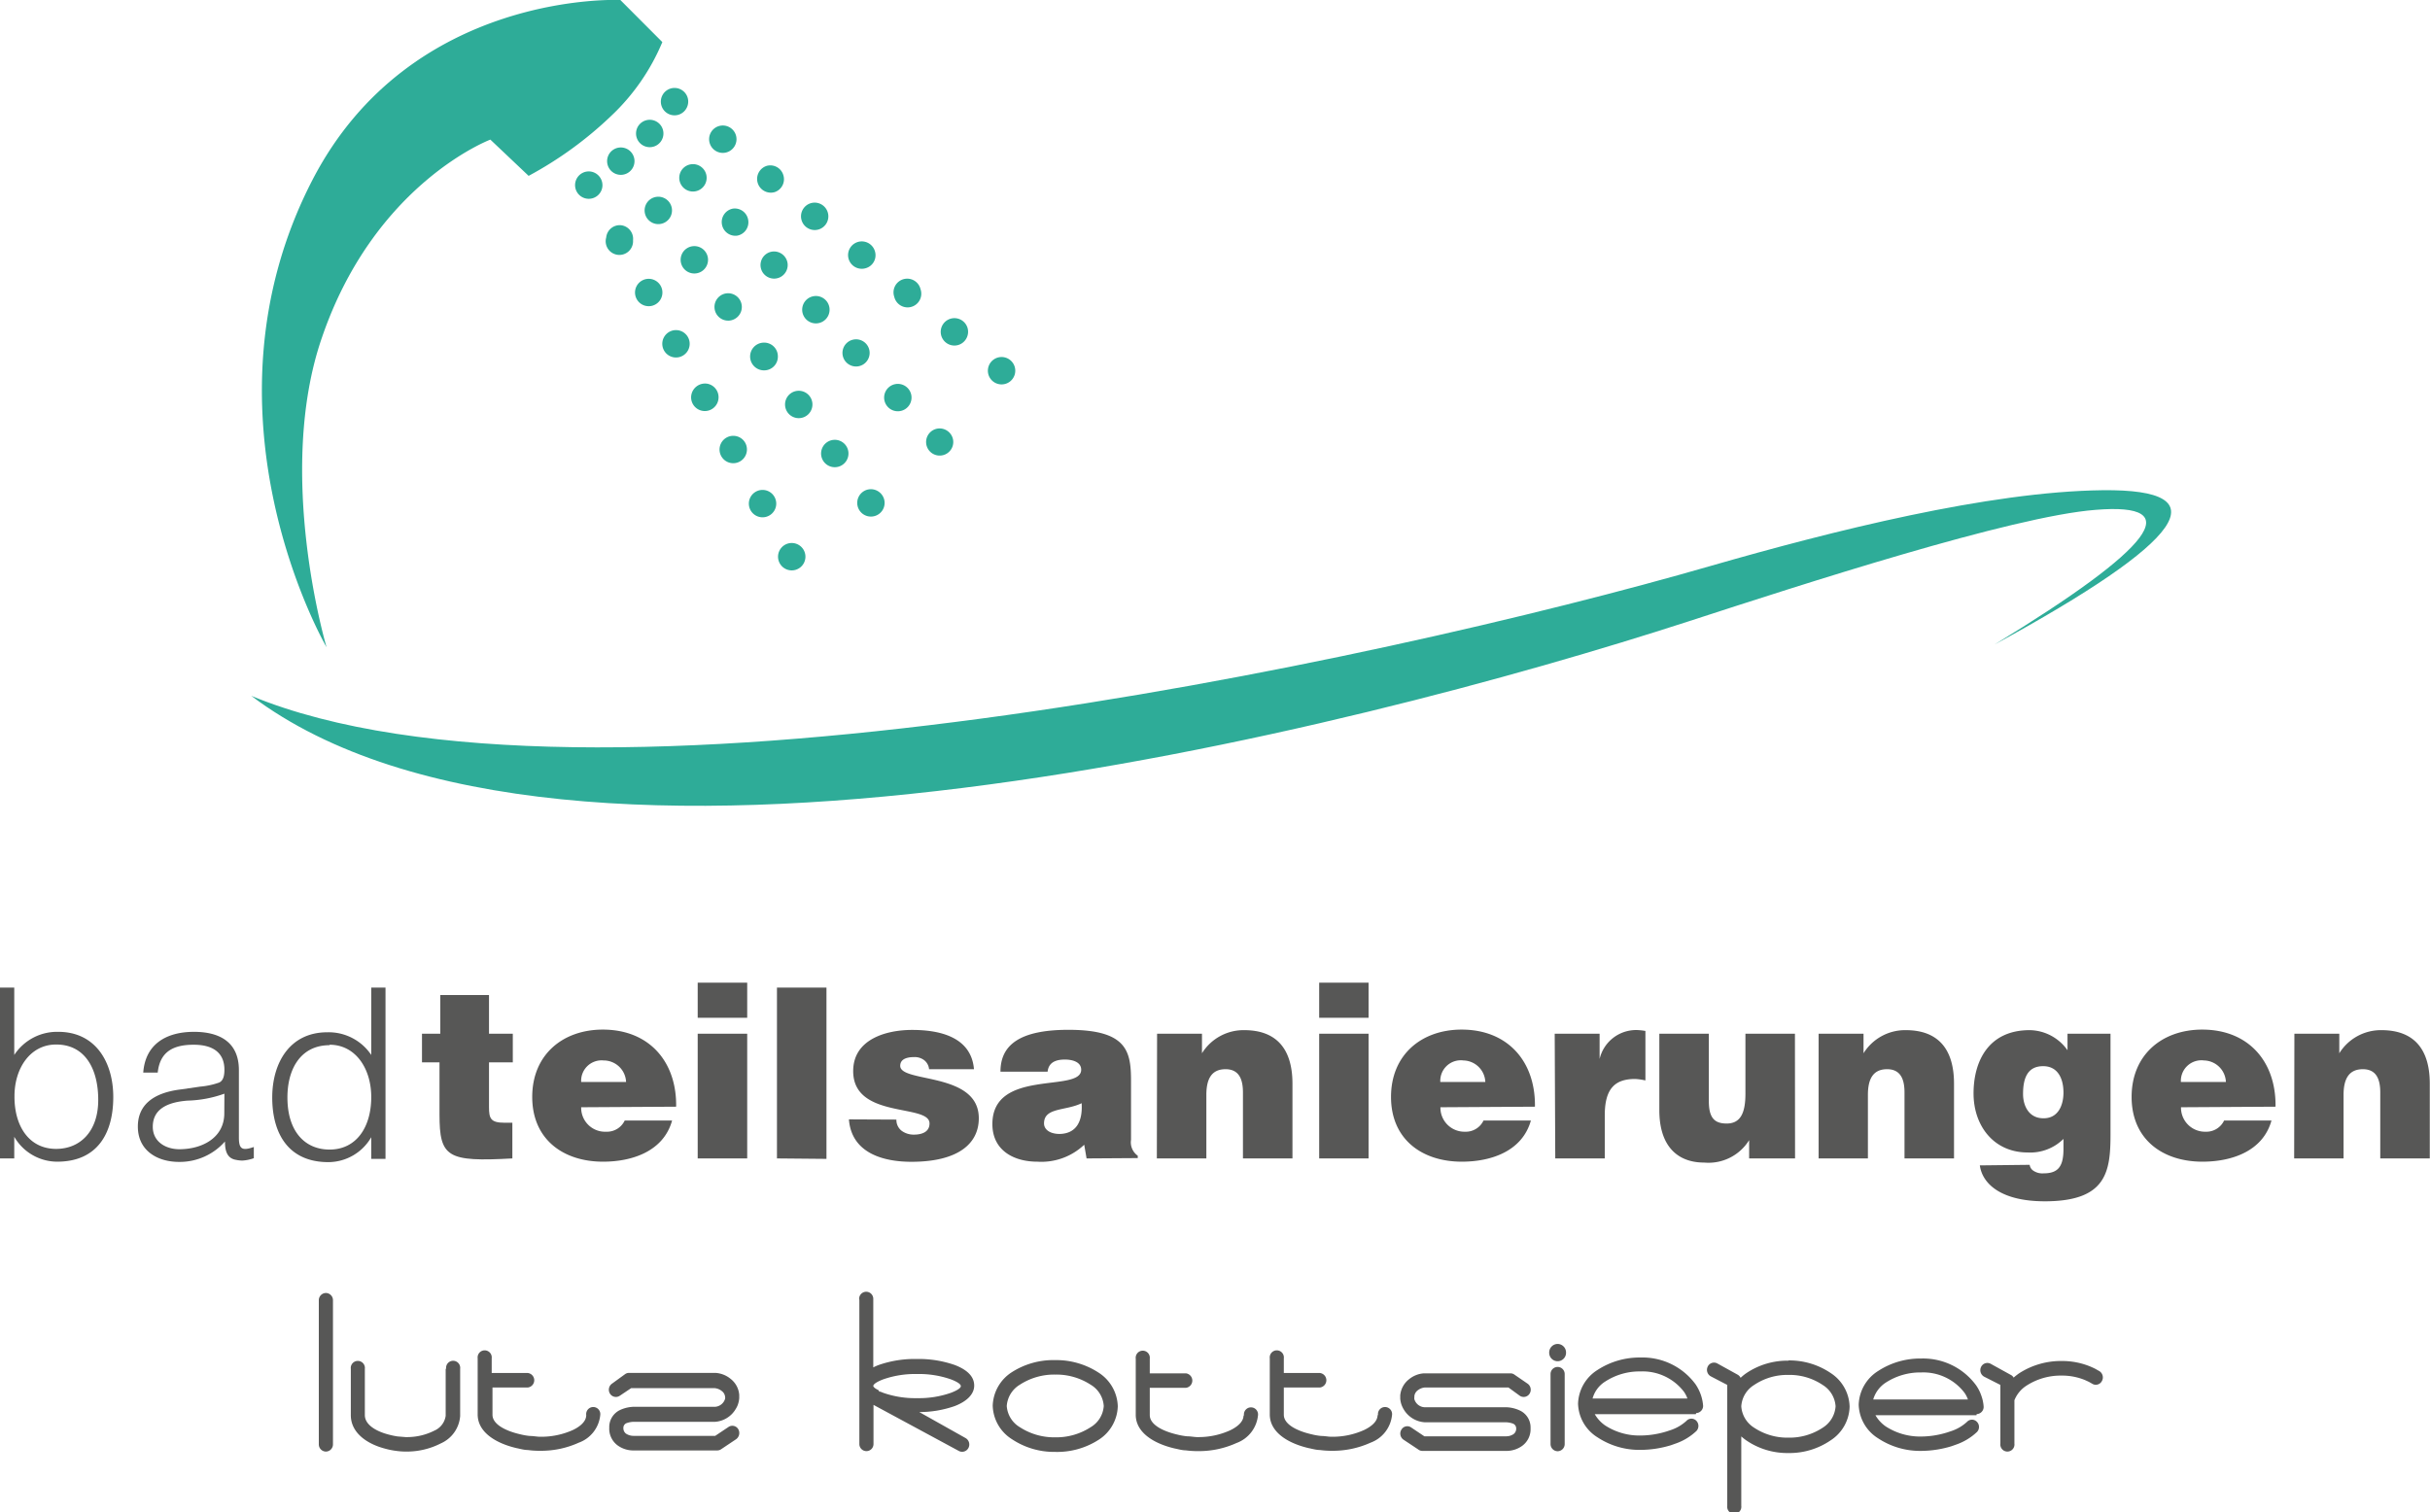 <svg id="Ebene_1" data-name="Ebene 1" xmlns="http://www.w3.org/2000/svg" viewBox="0 0 216.46 134.73"><defs><style>.cls-1{fill:#575756;}.cls-2{fill:#2eac98;}</style></defs><path class="cls-1" d="M1.27,103.22H0V88H1.27v6a4.56,4.56,0,0,1,3.92-2.06c3.35,0,4.9,2.74,4.9,5.81,0,3.24-1.42,5.76-5,5.76a4.43,4.43,0,0,1-3.82-2.22h0ZM5,102.37c2.14,0,3.73-1.55,3.75-4.3s-1.12-5-3.75-5c-2.31,0-3.71,2.12-3.71,4.6C1.27,100.33,2.58,102.37,5,102.37Z"/><path class="cls-1" d="M17.85,96.82a6.72,6.72,0,0,0,1.67-.36c.43-.19.47-.77.47-1.15,0-1.29-.76-2.22-2.74-2.22-1.75,0-3,.57-3.2,2.48H12.76c.19-2.59,2.12-3.63,4.52-3.63,2.22,0,4,.87,4,3.41v6c0,1,.25,1.23,1.33.85v1a3.6,3.6,0,0,1-1,.21,2.62,2.62,0,0,1-.57-.06c-.85-.13-1-.87-1-1.64a5.37,5.37,0,0,1-4.09,1.82c-1.93,0-3.67-1-3.67-3.15,0-1.85,1.27-3,3.84-3.31Zm2.14.63a10.46,10.46,0,0,1-3.29.62c-1.93.15-3.09.84-3.09,2.33,0,1.34,1.16,2,2.37,2,2,0,4-1,4-3.2Z"/><path class="cls-1" d="M33.07,88h1.27v15.26H33.07v-1.93h0a4.43,4.43,0,0,1-3.82,2.22c-3.54,0-5-2.52-5-5.76,0-3.07,1.55-5.81,4.9-5.81A4.57,4.57,0,0,1,33.07,94Zm-3.71,5.13c-2.63,0-3.86,2.22-3.75,5s1.61,4.3,3.75,4.3c2.39,0,3.71-2,3.71-4.68C33.07,95.21,31.67,93.09,29.36,93.09Z"/><path class="cls-1" d="M45.64,103.22c-5.79.32-6.49-.09-6.49-3.92V94.66H37.59V92.11h1.63V88.66h4.34v3.45h2.12v2.55H43.56v4c0,1,.15,1.38,1.38,1.38h.7Z"/><path class="cls-1" d="M51.77,98.66A2.13,2.13,0,0,0,54,100.84a1.75,1.75,0,0,0,1.65-1h4.22c-.76,2.75-3.56,3.67-6.15,3.67-3.56,0-6.31-2-6.31-5.77s2.73-6,6.29-6c4.11,0,6.59,2.84,6.53,6.87Zm4-2.25a2,2,0,0,0-2-1.92,1.82,1.82,0,0,0-2,1.92Z"/><path class="cls-1" d="M62.15,87.56h4.41v3.13H62.15Zm0,15.66V92.11h4.41v11.11Z"/><path class="cls-1" d="M69.21,103.22V88h4.41v15.26Z"/><path class="cls-1" d="M79.85,99.76a1.22,1.22,0,0,0,.47,1,1.81,1.81,0,0,0,1.08.34c.68,0,1.4-.21,1.4-1,0-1.78-6.8-.36-6.8-4.66,0-2.84,2.94-3.67,5.25-3.67s5.26.55,5.51,3.5h-4a1.15,1.15,0,0,0-.43-.8,1.39,1.39,0,0,0-.89-.28c-.76,0-1.25.23-1.25.78,0,1.55,7,.51,7,4.67,0,2.31-1.91,3.88-6,3.88-2.54,0-5.34-.79-5.57-3.78Z"/><path class="cls-1" d="M96.79,103.22,96.58,102a5.54,5.54,0,0,1-4.18,1.51c-2.09,0-4-1-4-3.35,0-5,7.91-2.76,7.91-4.84,0-.8-1-.91-1.44-.91-.62,0-1.45.13-1.55,1.08H89.12c0-2.35,1.67-3.73,6.06-3.73,5.26,0,5.57,1.95,5.57,4.6v5.2a1.46,1.46,0,0,0,.6,1.42v.21Zm-.44-4.92c-1.44.7-3.35.36-3.35,1.8,0,.55.53.94,1.4.94C95.94,101,96.45,99.83,96.35,98.3Z"/><path class="cls-1" d="M103.07,92.11h4v1.74a4.36,4.36,0,0,1,3.76-2.06c2.92,0,4.3,1.72,4.3,4.77v6.66h-4.41V97.35c0-1.11-.3-2.08-1.55-2.08s-1.71.87-1.71,2.29v5.66h-4.41Z"/><path class="cls-1" d="M117.51,87.56h4.4v3.13h-4.4Zm0,15.66V92.11h4.4v11.11Z"/><path class="cls-1" d="M128.31,98.66a2.14,2.14,0,0,0,2.19,2.18,1.75,1.75,0,0,0,1.65-1h4.22c-.77,2.75-3.56,3.67-6.15,3.67-3.56,0-6.31-2-6.31-5.77s2.73-6,6.29-6c4.11,0,6.59,2.84,6.53,6.87Zm4-2.25a2,2,0,0,0-1.95-1.92,1.83,1.83,0,0,0-2.06,1.92Z"/><path class="cls-1" d="M138.49,92.11h4v2.25h0A3.34,3.34,0,0,1,146,91.79a5.54,5.54,0,0,1,.57.07v4.41a5.54,5.54,0,0,0-.91-.13c-1.8,0-2.71.85-2.71,3.24v3.84h-4.41Z"/><path class="cls-1" d="M159.9,103.22h-4.09v-1.63a4.26,4.26,0,0,1-4,2c-2.41,0-4-1.49-4-4.67V92.11h4.41v6c0,1.53.53,2,1.59,2,1.27,0,1.67-1,1.67-2.67V92.11h4.41Z"/><path class="cls-1" d="M162,92.11h4v1.74a4.36,4.36,0,0,1,3.76-2.06c2.92,0,4.3,1.72,4.3,4.77v6.66h-4.41V97.35c0-1.11-.3-2.08-1.55-2.08s-1.71.87-1.71,2.29v5.66H162Z"/><path class="cls-1" d="M180.8,103.79a.74.74,0,0,0,.28.49,1.42,1.42,0,0,0,.95.27c1.27,0,1.78-.57,1.78-2.16v-.91a4.2,4.2,0,0,1-3.18,1.21c-3.07,0-4.83-2.42-4.83-5.26s1.31-5.64,5-5.64a4.19,4.19,0,0,1,3.37,1.79V92.11H188v9c0,3.32-.38,5.93-5.85,5.93-3.92,0-5.57-1.57-5.79-3.2Zm-.59-6.32c0,1.11.55,2.14,1.74,2.17,1.35.06,1.86-1.11,1.86-2.29S183.35,95,182,95,180.21,96,180.21,97.47Z"/><path class="cls-1" d="M194.28,98.66a2.14,2.14,0,0,0,2.19,2.18,1.75,1.75,0,0,0,1.65-1h4.22c-.76,2.75-3.56,3.67-6.15,3.67-3.56,0-6.31-2-6.31-5.77s2.73-6,6.29-6c4.11,0,6.59,2.84,6.53,6.87Zm4-2.25a2,2,0,0,0-1.95-1.92,1.83,1.83,0,0,0-2.06,1.92Z"/><path class="cls-1" d="M204.38,92.11h4v1.74a4.36,4.36,0,0,1,3.75-2.06c2.93,0,4.31,1.72,4.31,4.77v6.66h-4.41V97.35c0-1.11-.3-2.08-1.55-2.08s-1.72.87-1.72,2.29v5.66h-4.4Z"/><path class="cls-1" d="M136.09,123.3a.66.66,0,0,1,.15.9.62.62,0,0,1-.87.16l-1-.73h-7.45a1.21,1.21,0,0,0-.64.26.76.76,0,0,0-.29.5v.1a.58.58,0,0,0,0,.19,1.08,1.08,0,0,0,.08.19,1,1,0,0,0,.81.52H134a3.06,3.06,0,0,1,1.34.27,1.66,1.66,0,0,1,1,1.54.62.62,0,0,1,0,.09,1.83,1.83,0,0,1-.76,1.55,2.38,2.38,0,0,1-1.33.44H126.7a.59.59,0,0,1-.37-.13l-1.31-.87a.66.66,0,0,1-.18-.9.6.6,0,0,1,.86-.19l1.18.79h7.31a1.18,1.18,0,0,0,.64-.2.6.6,0,0,0,.23-.5c0-.05,0,0,0,0a.46.46,0,0,0-.26-.42,2,2,0,0,0-.8-.13h-7.09a2.35,2.35,0,0,1-1.87-1.15,2.31,2.31,0,0,1-.21-.45,2.19,2.19,0,0,1-.1-.51v-.29a2.05,2.05,0,0,1,.78-1.43,2.33,2.33,0,0,1,1.33-.53h7.72a.59.59,0,0,1,.35.12Zm-80.87,1.06a.62.62,0,0,1-.87-.16.66.66,0,0,1,.15-.9l1.17-.85a.6.6,0,0,1,.36-.12h7.71a2.35,2.35,0,0,1,1.34.53,2,2,0,0,1,.77,1.43v.29a2.19,2.19,0,0,1-.1.51,1.85,1.85,0,0,1-.21.45,2.32,2.32,0,0,1-1.86,1.15H56.59a2,2,0,0,0-.81.13.45.45,0,0,0-.25.42v0a.6.6,0,0,0,.23.5,1.22,1.22,0,0,0,.65.2h7.3l1.18-.79a.61.61,0,0,1,.87.19.68.68,0,0,1-.19.9l-1.3.87a.65.65,0,0,1-.38.13H56.36a2.38,2.38,0,0,1-1.33-.44,1.85,1.85,0,0,1-.76-1.55.31.31,0,0,0,0-.09,1.68,1.68,0,0,1,1-1.54,3.1,3.1,0,0,1,1.35-.27h7.09a1,1,0,0,0,.8-.52,1.08,1.08,0,0,0,.08-.19.58.58,0,0,0,0-.19.12.12,0,0,1,0,0v0a.73.73,0,0,0-.29-.5,1.18,1.18,0,0,0-.63-.26H56.22Zm-3,1.72a.63.63,0,1,1,1.25,0v0a2.92,2.92,0,0,1-1.92,2.47,8.1,8.1,0,0,1-3.35.72H48a7.63,7.63,0,0,1-1-.07c-.32,0-.65-.1-1-.17-1.83-.43-3.45-1.41-3.45-3h0v-5a.63.63,0,1,1,1.25,0v1.31h3.22a.65.65,0,0,1,0,1.29H43.87v2.43h0c0,.85,1.16,1.44,2.47,1.74a5.71,5.71,0,0,0,.86.15c.3,0,.59.06.86.07h.14a6.87,6.87,0,0,0,2.83-.6c.69-.33,1.18-.78,1.19-1.31v0m-12.48-4.15a.63.63,0,1,1,1.25,0v4.21a2.9,2.9,0,0,1-1.72,2.44,6.65,6.65,0,0,1-3,.73H36.1a6.51,6.51,0,0,1-.87-.07,6.68,6.68,0,0,1-.89-.18c-1.64-.42-3.09-1.41-3.09-3v-4.12a.63.63,0,1,1,1.25,0v4.12c0,.86,1,1.45,2.14,1.74a7.37,7.37,0,0,0,.76.16l.73.06h.13a5.35,5.35,0,0,0,2.44-.58,1.69,1.69,0,0,0,1-1.32v-4.18Zm-11.34-6.1a.64.64,0,0,1,.63-.65.64.64,0,0,1,.63.65v12.83a.64.64,0,0,1-.63.65.64.64,0,0,1-.63-.65Zm148.35,6.81a.66.66,0,0,1-.28-.87.62.62,0,0,1,.84-.29l1.81,1a.58.58,0,0,1,.25.24,5.9,5.9,0,0,1,.47-.37,6.85,6.85,0,0,1,3.84-1.11h0a6.57,6.57,0,0,1,2.54.5c.13.06.28.12.43.2l.37.21,0,0a.66.66,0,0,1,.2.9.61.61,0,0,1-.86.21l0,0-.28-.16-.35-.16a5.34,5.34,0,0,0-2.07-.4h0a5.61,5.61,0,0,0-3.15.9,2.74,2.74,0,0,0-1.07,1.3v3.86a.63.63,0,1,1-1.25,0V123.4Zm-17.44-.16h0a5.28,5.28,0,0,0-3.06.9,2.41,2.41,0,0,0-1.14,1.9h0a2.44,2.44,0,0,0,1.14,1.9,5.35,5.35,0,0,0,3.06.89h0a5.35,5.35,0,0,0,3.06-.89,2.44,2.44,0,0,0,1.14-1.9h0a2.41,2.41,0,0,0-1.14-1.9,5.28,5.28,0,0,0-3.06-.9m0-1.29h0a6.54,6.54,0,0,1,3.76,1.12,3.68,3.68,0,0,1,1.69,3h0a3.68,3.68,0,0,1-1.69,3,6.47,6.47,0,0,1-3.76,1.13h0a6.47,6.47,0,0,1-3.76-1.13,5.2,5.2,0,0,1-.44-.35v6.19a.63.63,0,1,1-1.25,0V123.4l-1.46-.76a.66.66,0,0,1-.28-.87.62.62,0,0,1,.84-.29l1.81,1a.65.65,0,0,1,.28.29,4,4,0,0,1,.5-.41,6.54,6.54,0,0,1,3.76-1.12ZM94,122.48h0a5.61,5.61,0,0,0-3.15.9,2.41,2.41,0,0,0-1.17,1.9h0a2.39,2.39,0,0,0,1.17,1.89,5.61,5.61,0,0,0,3.15.9h0a5.61,5.61,0,0,0,3.15-.9,2.37,2.37,0,0,0,1.17-1.89h0a2.38,2.38,0,0,0-1.17-1.9,5.61,5.61,0,0,0-3.15-.9m0-1.29h0a6.89,6.89,0,0,1,3.85,1.11,3.69,3.69,0,0,1,1.72,3h0a3.66,3.66,0,0,1-1.72,3A6.81,6.81,0,0,1,94,129.37h0a6.78,6.78,0,0,1-3.84-1.12,3.65,3.65,0,0,1-1.73-3h0a3.68,3.68,0,0,1,1.73-3A6.85,6.85,0,0,1,94,121.19Zm44.12,1.24a.63.63,0,1,1,1.26,0v6.23a.64.64,0,0,1-.63.65.64.64,0,0,1-.63-.65Zm.63-2.68a.76.76,0,0,1,.75.79.75.75,0,1,1-1.5,0,.76.76,0,0,1,.75-.79m-16,6.33a.63.63,0,1,1,1.25,0v0a2.94,2.94,0,0,1-1.92,2.47,8.1,8.1,0,0,1-3.35.72h-.17a7.93,7.93,0,0,1-1-.07c-.31,0-.65-.1-1-.17-1.83-.43-3.45-1.41-3.45-3h0v-5a.63.63,0,1,1,1.25,0v1.31h3.22a.65.65,0,0,1,0,1.29h-3.22v2.43h0c0,.85,1.16,1.44,2.47,1.74a5.71,5.71,0,0,0,.86.15c.3,0,.59.06.85.07h.15a6.79,6.79,0,0,0,2.82-.6c.69-.33,1.19-.78,1.2-1.31v0m-11.9,0a.63.63,0,1,1,1.25,0v0a2.94,2.94,0,0,1-1.92,2.47,8.1,8.1,0,0,1-3.35.72h-.17a7.93,7.93,0,0,1-1-.07c-.31,0-.65-.1-1-.17-1.83-.43-3.45-1.41-3.45-3h0v-5a.63.63,0,1,1,1.25,0v1.31h3.22a.65.65,0,0,1,0,1.29h-3.22v2.43h0c0,.85,1.16,1.44,2.47,1.74a5.71,5.71,0,0,0,.86.15c.3,0,.59.06.85.07h.15a6.79,6.79,0,0,0,2.82-.6c.69-.33,1.19-.78,1.2-1.31v0M78.32,124l.1,0,0,0,.27.11a8.6,8.6,0,0,0,3,.47h0a8.6,8.6,0,0,0,3-.47c.56-.21.9-.43.9-.6h0c0-.18-.34-.4-.9-.61a8.6,8.6,0,0,0-3-.47h0a8.6,8.6,0,0,0-3,.47c-.53.2-.87.41-.9.58v0c0,.12.2.26.48.4m-1.74-8.15a.63.63,0,1,1,1.26,0v6.11a4.13,4.13,0,0,1,.47-.21,9.77,9.77,0,0,1,3.4-.54h0a9.77,9.77,0,0,1,3.4.54c1.06.41,1.72,1,1.72,1.83h0c0,.77-.66,1.41-1.72,1.82a9.55,9.55,0,0,1-3.17.54L86,128.13a.66.66,0,0,1,.27.88.63.63,0,0,1-.85.28l-7.61-4.11h0v3.49a.63.63,0,1,1-1.26,0V115.83Zm99.53,10.37h-9a3.12,3.12,0,0,0,.92,1,5.63,5.63,0,0,0,3.15.9h0a8,8,0,0,0,2.34-.37l.36-.12a3.85,3.85,0,0,0,1.39-.82.6.6,0,0,1,.88,0,.65.65,0,0,1,0,.91,5.15,5.15,0,0,1-1.83,1.11l-.42.15a9.44,9.44,0,0,1-2.71.42h0a6.78,6.78,0,0,1-3.84-1.12,3.65,3.65,0,0,1-1.73-3h0a3.68,3.68,0,0,1,1.73-3,6.85,6.85,0,0,1,3.84-1.11h0a5.85,5.85,0,0,1,4.89,2.39,3.71,3.71,0,0,1,.46.91,3.56,3.56,0,0,1,.21,1h0v0a.64.64,0,0,1-.62.65m-9.23-1.3h8.45a2.53,2.53,0,0,0-.3-.59,4.61,4.61,0,0,0-3.86-1.82h0a5.63,5.63,0,0,0-3.15.9,2.68,2.68,0,0,0-1.13,1.52m-15.8,1.3h-9a3.12,3.12,0,0,0,.92,1,5.61,5.61,0,0,0,3.15.9h0a8.05,8.05,0,0,0,2.35-.37l.36-.12a3.85,3.85,0,0,0,1.39-.82.6.6,0,0,1,.88,0,.66.66,0,0,1,0,.91,5.15,5.15,0,0,1-1.83,1.11l-.42.15a9.46,9.46,0,0,1-2.72.42h0a6.78,6.78,0,0,1-3.84-1.12,3.65,3.65,0,0,1-1.73-3h0a3.68,3.68,0,0,1,1.73-3,6.85,6.85,0,0,1,3.84-1.11h0a5.86,5.86,0,0,1,4.9,2.39,4.1,4.1,0,0,1,.46.91,3.94,3.94,0,0,1,.21,1h0v0a.64.64,0,0,1-.62.65m-9.23-1.3h8.45a2.53,2.53,0,0,0-.3-.59,4.63,4.63,0,0,0-3.87-1.82h0a5.61,5.61,0,0,0-3.15.9,2.6,2.6,0,0,0-1.13,1.52"/><path class="cls-2" d="M22.38,62c29.68,12.28,100.33-3,130.06-11.59,10.81-3.11,24.72-6.61,34.84-6.73q15.93-.18-9.61,13.75,21.3-13,9-12c-7.47.58-26.1,6.63-36.27,9.94C120.7,65,50.35,83.1,22.38,62"/><path class="cls-2" d="M27.85,16C36.62-.9,55.26,0,55.26,0L59,3.75a19.17,19.17,0,0,1-4.54,6.56,33.67,33.67,0,0,1-7.37,5.36l-3.41-3.23s-10.3,3.88-15,17.63c-4.2,12.14.41,27.6.41,27.6S17,36.94,27.85,16Z"/><path class="cls-2" d="M53.66,16.62a1.22,1.22,0,1,1-1.09-1.34A1.23,1.23,0,0,1,53.66,16.62Z"/><path class="cls-2" d="M56.39,21.41A1.22,1.22,0,1,1,54,21.16a1.21,1.21,0,0,1,1.33-1.09A1.22,1.22,0,0,1,56.39,21.41Z"/><path class="cls-2" d="M59,26.19a1.22,1.22,0,1,1-1.09-1.34A1.22,1.22,0,0,1,59,26.19Z"/><path class="cls-2" d="M61.43,30.75a1.22,1.22,0,1,1-1.09-1.33A1.22,1.22,0,0,1,61.43,30.75Z"/><path class="cls-2" d="M64,35.53a1.22,1.22,0,0,1-2.43-.25A1.24,1.24,0,0,1,63,34.19,1.22,1.22,0,0,1,64,35.53Z"/><path class="cls-2" d="M66.53,40.17a1.22,1.22,0,1,1-1.09-1.33A1.21,1.21,0,0,1,66.53,40.17Z"/><path class="cls-2" d="M69.14,45a1.22,1.22,0,1,1-1.09-1.34A1.22,1.22,0,0,1,69.14,45Z"/><path class="cls-2" d="M71.74,49.73a1.22,1.22,0,1,1-1.09-1.34A1.22,1.22,0,0,1,71.74,49.73Z"/><path class="cls-2" d="M56.52,14.32a1.22,1.22,0,1,1-1.26-1.18A1.22,1.22,0,0,1,56.52,14.32Z"/><path class="cls-2" d="M59.86,18.71a1.22,1.22,0,1,1-1.26-1.18A1.22,1.22,0,0,1,59.86,18.71Z"/><path class="cls-2" d="M63.07,23.11a1.22,1.22,0,1,1-1.26-1.18A1.22,1.22,0,0,1,63.07,23.11Z"/><path class="cls-2" d="M66.08,27.32a1.22,1.22,0,0,1-1.18,1.25,1.22,1.22,0,1,1-.07-2.44A1.22,1.22,0,0,1,66.08,27.32Z"/><path class="cls-2" d="M69.29,31.71A1.22,1.22,0,0,1,68.11,33,1.22,1.22,0,1,1,68,30.53,1.22,1.22,0,0,1,69.29,31.71Z"/><path class="cls-2" d="M72.37,36a1.22,1.22,0,1,1-1.26-1.18A1.22,1.22,0,0,1,72.37,36Z"/><path class="cls-2" d="M75.58,40.37a1.22,1.22,0,1,1-1.25-1.18A1.22,1.22,0,0,1,75.58,40.37Z"/><path class="cls-2" d="M78.8,44.77a1.22,1.22,0,1,1-1.26-1.18A1.23,1.23,0,0,1,78.8,44.77Z"/><path class="cls-2" d="M59.08,11.69a1.22,1.22,0,1,1-1.4-1A1.22,1.22,0,0,1,59.08,11.69Z"/><path class="cls-2" d="M62.93,15.64a1.22,1.22,0,1,1-1.39-1A1.22,1.22,0,0,1,62.93,15.64Z"/><path class="cls-2" d="M66.65,19.61a1.21,1.21,0,0,1-1,1.39,1.22,1.22,0,0,1-.37-2.41A1.21,1.21,0,0,1,66.65,19.61Z"/><path class="cls-2" d="M70.15,23.42a1.21,1.21,0,1,1-1.38-1A1.22,1.22,0,0,1,70.15,23.42Z"/><path class="cls-2" d="M73.88,27.39a1.22,1.22,0,1,1-1.39-1A1.22,1.22,0,0,1,73.88,27.39Z"/><path class="cls-2" d="M77.45,31.25a1.21,1.21,0,1,1-1.38-1A1.21,1.21,0,0,1,77.45,31.25Z"/><path class="cls-2" d="M81.18,35.22a1.22,1.22,0,1,1-1.39-1A1.22,1.22,0,0,1,81.18,35.22Z"/><path class="cls-2" d="M84.9,39.19a1.21,1.21,0,1,1-1.39-1A1.22,1.22,0,0,1,84.9,39.19Z"/><path class="cls-2" d="M61.26,8.72a1.23,1.23,0,0,1-.84,1.51,1.22,1.22,0,1,1,.84-1.51Z"/><path class="cls-2" d="M65.58,12.15a1.22,1.22,0,0,1-2.34.67,1.22,1.22,0,1,1,2.34-.67Z"/><path class="cls-2" d="M69.78,15.61A1.21,1.21,0,0,1,69,17.12a1.22,1.22,0,1,1-.67-2.35A1.21,1.21,0,0,1,69.78,15.61Z"/><path class="cls-2" d="M73.74,18.94a1.22,1.22,0,0,1-.83,1.51,1.22,1.22,0,1,1-.67-2.35A1.22,1.22,0,0,1,73.74,18.94Z"/><path class="cls-2" d="M77.94,22.4a1.2,1.2,0,0,1-.83,1.5,1.22,1.22,0,1,1,.83-1.5Z"/><path class="cls-2" d="M82,25.77a1.22,1.22,0,1,1-2.34.68A1.22,1.22,0,1,1,82,25.77Z"/><path class="cls-2" d="M86.19,29.23a1.23,1.23,0,0,1-.83,1.51,1.22,1.22,0,1,1,.83-1.51Z"/><path class="cls-2" d="M90.39,32.69a1.22,1.22,0,1,1-1.51-.83A1.22,1.22,0,0,1,90.39,32.69Z"/></svg>